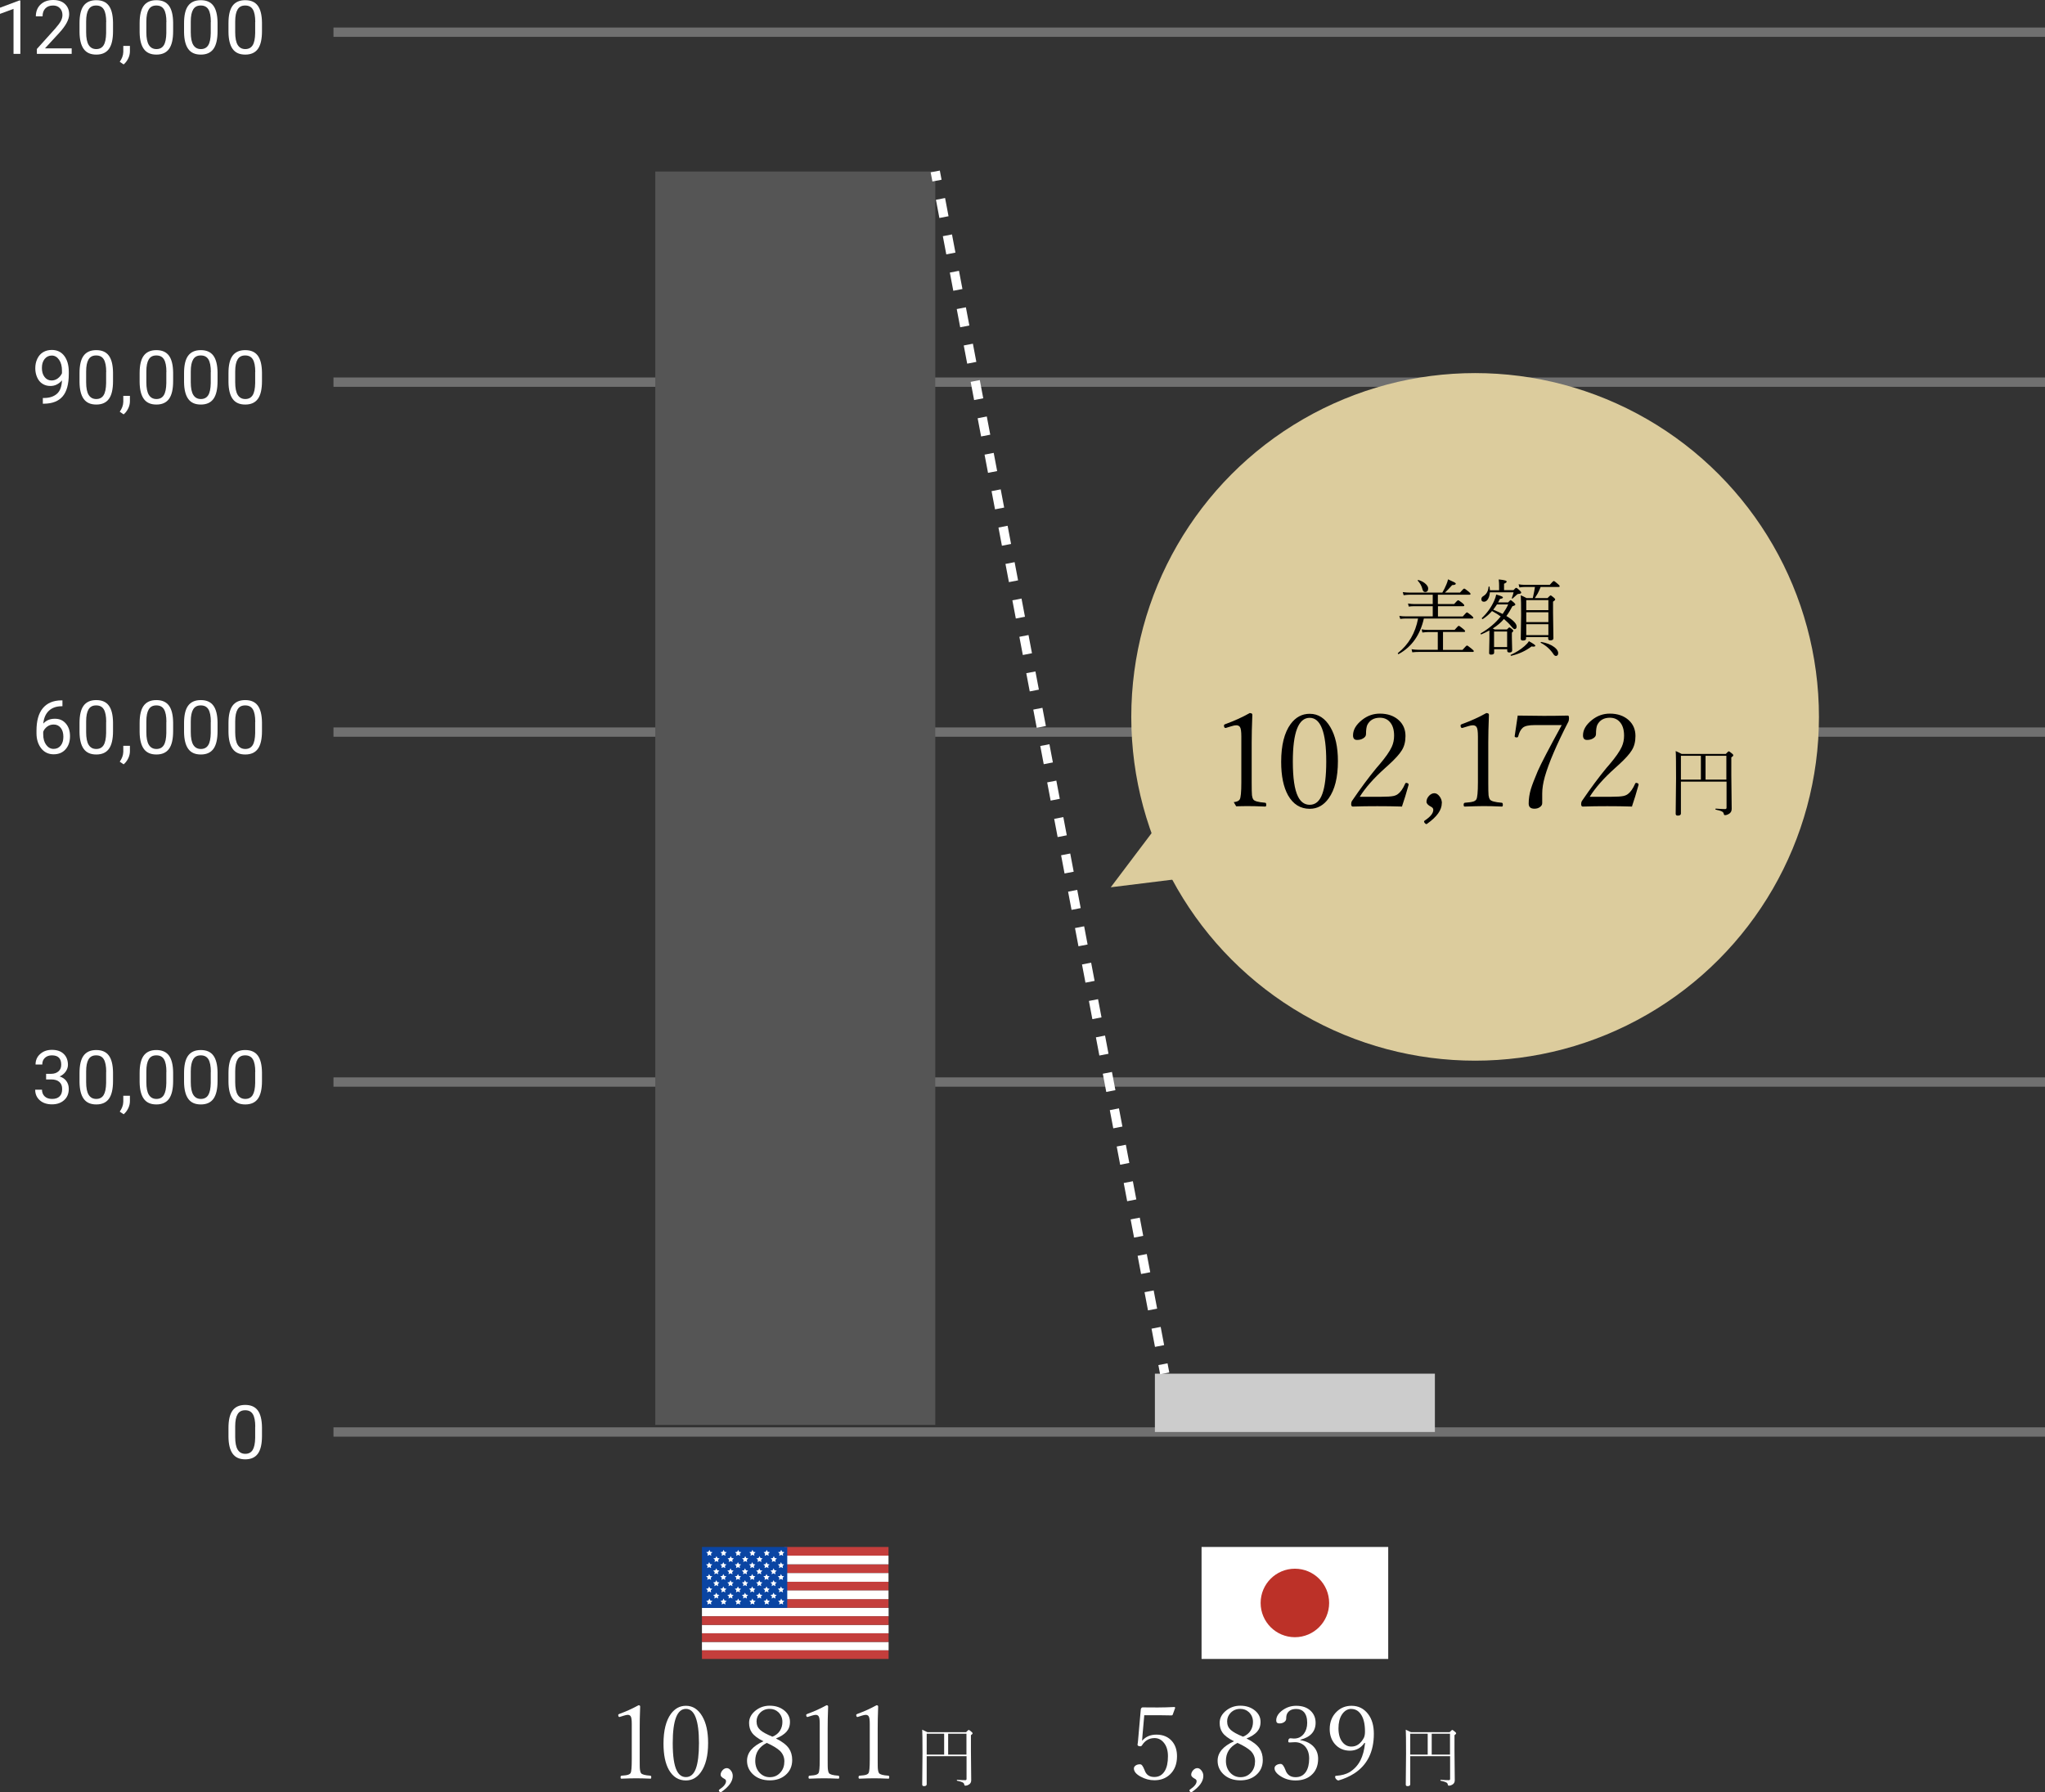 <?xml version="1.0" encoding="UTF-8"?>
<svg id="_レイヤー_2" data-name="レイヤー 2" xmlns="http://www.w3.org/2000/svg" viewBox="0 0 219.11 192.07">
  <rect x="0" y="0" width="219.11" height="192.07" fill="#333333" stroke="none"/>
  <g id="_レイヤー_1-2" data-name="レイヤー 1">
    <rect x="35.73" y="2.95" width="183.38" height="1" fill="#fff" opacity=".3"/>
    <rect x="35.73" y="40.45" width="183.38" height="1" fill="#fff" opacity=".3"/>
    <rect x="35.73" y="77.95" width="183.38" height="1" fill="#fff" opacity=".3"/>
    <rect x="35.73" y="115.45" width="183.38" height="1" fill="#fff" opacity=".3"/>
    <rect x="35.73" y="152.95" width="183.38" height="1" fill="#fff" opacity=".3"/>
    <rect x="70.21" y="18.38" width="30" height="134.31" fill="#555"/>
    <rect x="123.74" y="147.2" width="30" height="6.25" fill="#ccc"/>
    <g id="USA">
      <rect x="84.05" y="165.77" width="11.15" height=".93" fill="#c43e3c"/>
      <rect x="84.05" y="167.64" width="11.15" height=".93" fill="#c43e3c"/>
      <rect x="84.05" y="169.5" width="11.15" height=".93" fill="#c43e3c"/>
      <rect x="84.05" y="171.36" width="11.15" height=".93" fill="#c43e3c"/>
      <rect x="84.05" y="166.7" width="11.15" height=".93" fill="#fff"/>
      <rect x="84.05" y="168.57" width="11.15" height=".93" fill="#fff"/>
      <rect x="84.05" y="170.43" width="11.15" height=".93" fill="#fff"/>
      <rect x="75.21" y="172.3" width="20" height=".9" fill="#fff"/>
      <rect x="75.21" y="174.12" width="20" height=".9" fill="#fff"/>
      <rect x="75.21" y="175.95" width="20" height=".9" fill="#fff"/>
      <rect x="75.21" y="173.2" width="20" height=".92" fill="#c43e3c"/>
      <rect x="75.21" y="175.02" width="20" height=".92" fill="#c43e3c"/>
      <rect x="75.21" y="176.85" width="20" height=".92" fill="#c43e3c"/>
      <rect x="75.21" y="165.77" width="9.14" height="6.53" fill="#0a45a3"/>
      <polygon points="76.01 166.08 76.11 166.29 76.34 166.33 76.17 166.49 76.21 166.72 76.01 166.61 75.8 166.72 75.84 166.49 75.67 166.33 75.9 166.29 76.01 166.08" fill="#fff"/>
      <polygon points="76.77 166.75 76.87 166.96 77.1 166.99 76.94 167.15 76.97 167.38 76.77 167.28 76.56 167.38 76.6 167.15 76.43 166.99 76.66 166.96 76.77 166.75" fill="#fff"/>
      <polygon points="78.29 166.75 78.4 166.96 78.63 166.99 78.46 167.15 78.5 167.38 78.29 167.28 78.08 167.38 78.12 167.15 77.96 166.99 78.19 166.96 78.29 166.75" fill="#fff"/>
      <polygon points="79.85 166.75 79.95 166.96 80.18 166.99 80.01 167.15 80.05 167.38 79.85 167.28 79.64 167.38 79.68 167.15 79.51 166.99 79.74 166.96 79.85 166.75" fill="#fff"/>
      <polygon points="81.38 166.75 81.48 166.96 81.71 166.99 81.54 167.15 81.58 167.38 81.38 167.28 81.17 167.38 81.21 167.15 81.04 166.99 81.27 166.96 81.38 166.75" fill="#fff"/>
      <polygon points="82.91 166.75 83.01 166.96 83.24 166.99 83.07 167.15 83.11 167.38 82.91 167.28 82.7 167.38 82.74 167.15 82.57 166.99 82.8 166.96 82.91 166.75" fill="#fff"/>
      <polygon points="77.53 166.08 77.63 166.29 77.86 166.33 77.69 166.49 77.73 166.72 77.53 166.61 77.32 166.72 77.36 166.49 77.19 166.33 77.42 166.29 77.53 166.08" fill="#fff"/>
      <polygon points="79.09 166.08 79.19 166.29 79.43 166.33 79.26 166.49 79.3 166.72 79.09 166.61 78.88 166.72 78.92 166.49 78.76 166.33 78.99 166.29 79.09 166.08" fill="#fff"/>
      <polygon points="80.62 166.08 80.72 166.29 80.96 166.33 80.79 166.49 80.83 166.72 80.62 166.61 80.41 166.72 80.45 166.49 80.29 166.33 80.52 166.29 80.62 166.08" fill="#fff"/>
      <polygon points="82.15 166.08 82.25 166.29 82.49 166.33 82.32 166.49 82.36 166.72 82.15 166.61 81.94 166.72 81.98 166.49 81.82 166.33 82.05 166.29 82.15 166.08" fill="#fff"/>
      <polygon points="83.7 166.08 83.81 166.29 84.04 166.33 83.87 166.49 83.91 166.72 83.7 166.61 83.49 166.72 83.53 166.49 83.37 166.33 83.6 166.29 83.7 166.08" fill="#fff"/>
      <polygon points="75.98 167.4 76.09 167.61 76.32 167.64 76.15 167.8 76.19 168.03 75.98 167.93 75.78 168.03 75.82 167.8 75.65 167.64 75.88 167.61 75.98 167.4" fill="#fff"/>
      <polygon points="76.75 168.06 76.85 168.27 77.08 168.3 76.91 168.47 76.95 168.7 76.75 168.59 76.54 168.7 76.58 168.47 76.41 168.3 76.64 168.27 76.75 168.06" fill="#fff"/>
      <polygon points="78.27 168.06 78.37 168.27 78.6 168.3 78.44 168.47 78.48 168.7 78.27 168.59 78.06 168.7 78.1 168.47 77.93 168.3 78.17 168.27 78.27 168.06" fill="#fff"/>
      <polygon points="79.82 168.06 79.93 168.27 80.16 168.3 79.99 168.47 80.03 168.7 79.82 168.59 79.62 168.7 79.66 168.47 79.49 168.3 79.72 168.27 79.82 168.06" fill="#fff"/>
      <polygon points="81.35 168.06 81.46 168.27 81.69 168.3 81.52 168.47 81.56 168.7 81.35 168.59 81.15 168.7 81.19 168.47 81.02 168.3 81.25 168.27 81.35 168.06" fill="#fff"/>
      <polygon points="82.88 168.06 82.99 168.27 83.22 168.3 83.05 168.47 83.09 168.7 82.88 168.59 82.68 168.7 82.72 168.47 82.55 168.3 82.78 168.27 82.88 168.06" fill="#fff"/>
      <polygon points="77.5 167.4 77.61 167.61 77.84 167.64 77.67 167.8 77.71 168.03 77.5 167.93 77.3 168.03 77.34 167.8 77.17 167.64 77.4 167.61 77.5 167.4" fill="#fff"/>
      <polygon points="79.07 167.4 79.17 167.61 79.4 167.64 79.24 167.8 79.28 168.03 79.07 167.93 78.86 168.03 78.9 167.8 78.73 167.64 78.96 167.61 79.07 167.4" fill="#fff"/>
      <polygon points="80.6 167.4 80.7 167.61 80.93 167.64 80.77 167.8 80.81 168.03 80.6 167.93 80.39 168.03 80.43 167.8 80.26 167.64 80.49 167.61 80.6 167.4" fill="#fff"/>
      <polygon points="82.13 167.4 82.23 167.61 82.46 167.64 82.3 167.8 82.34 168.03 82.13 167.93 81.92 168.03 81.96 167.8 81.79 167.64 82.02 167.61 82.13 167.4" fill="#fff"/>
      <polygon points="83.68 167.4 83.78 167.61 84.01 167.64 83.85 167.8 83.89 168.03 83.68 167.93 83.47 168.03 83.51 167.8 83.34 167.64 83.58 167.61 83.68 167.4" fill="#fff"/>
      <polygon points="75.98 168.67 76.09 168.88 76.32 168.91 76.15 169.07 76.19 169.3 75.98 169.19 75.78 169.3 75.82 169.07 75.65 168.91 75.88 168.88 75.98 168.67" fill="#fff"/>
      <polygon points="76.75 169.33 76.85 169.54 77.08 169.57 76.91 169.74 76.95 169.97 76.75 169.86 76.54 169.97 76.58 169.74 76.41 169.57 76.64 169.54 76.75 169.33" fill="#fff"/>
      <polygon points="78.27 169.33 78.37 169.54 78.6 169.57 78.44 169.74 78.48 169.97 78.27 169.86 78.06 169.97 78.1 169.74 77.93 169.57 78.17 169.54 78.27 169.33" fill="#fff"/>
      <polygon points="79.82 169.33 79.93 169.54 80.16 169.57 79.99 169.74 80.03 169.97 79.82 169.86 79.62 169.97 79.66 169.74 79.49 169.57 79.72 169.54 79.82 169.33" fill="#fff"/>
      <polygon points="81.35 169.33 81.46 169.54 81.69 169.57 81.52 169.74 81.56 169.97 81.35 169.86 81.15 169.97 81.19 169.74 81.02 169.57 81.25 169.54 81.35 169.33" fill="#fff"/>
      <polygon points="82.88 169.33 82.99 169.54 83.22 169.57 83.05 169.74 83.09 169.97 82.88 169.86 82.68 169.97 82.72 169.74 82.55 169.57 82.78 169.54 82.88 169.33" fill="#fff"/>
      <polygon points="77.5 168.67 77.61 168.88 77.84 168.91 77.67 169.07 77.71 169.3 77.5 169.19 77.3 169.3 77.34 169.07 77.17 168.91 77.4 168.88 77.5 168.67" fill="#fff"/>
      <polygon points="79.07 168.67 79.17 168.88 79.4 168.91 79.24 169.07 79.28 169.3 79.07 169.19 78.86 169.3 78.9 169.07 78.73 168.91 78.96 168.88 79.07 168.67" fill="#fff"/>
      <polygon points="80.6 168.67 80.7 168.88 80.93 168.91 80.77 169.07 80.81 169.3 80.6 169.19 80.39 169.3 80.43 169.07 80.26 168.91 80.49 168.88 80.6 168.67" fill="#fff"/>
      <polygon points="82.13 168.67 82.23 168.88 82.46 168.91 82.3 169.07 82.34 169.3 82.13 169.19 81.92 169.3 81.96 169.07 81.79 168.91 82.02 168.88 82.13 168.67" fill="#fff"/>
      <polygon points="83.68 168.67 83.78 168.88 84.01 168.91 83.85 169.07 83.89 169.3 83.68 169.19 83.47 169.3 83.51 169.07 83.34 168.91 83.58 168.88 83.68 168.67" fill="#fff"/>
      <polygon points="75.98 170 76.09 170.21 76.32 170.25 76.15 170.41 76.19 170.64 75.98 170.53 75.78 170.64 75.82 170.41 75.65 170.25 75.88 170.21 75.98 170" fill="#fff"/>
      <polygon points="76.75 170.67 76.85 170.88 77.08 170.91 76.91 171.07 76.95 171.3 76.75 171.19 76.54 171.3 76.58 171.07 76.41 170.91 76.64 170.88 76.75 170.67" fill="#fff"/>
      <polygon points="78.27 170.67 78.37 170.88 78.6 170.91 78.44 171.07 78.48 171.3 78.27 171.19 78.06 171.3 78.1 171.07 77.93 170.91 78.17 170.88 78.27 170.67" fill="#fff"/>
      <polygon points="79.82 170.67 79.93 170.88 80.16 170.91 79.99 171.07 80.03 171.3 79.82 171.19 79.62 171.3 79.66 171.07 79.49 170.91 79.72 170.88 79.82 170.67" fill="#fff"/>
      <polygon points="81.35 170.67 81.46 170.88 81.69 170.91 81.52 171.07 81.56 171.3 81.35 171.19 81.15 171.3 81.19 171.07 81.02 170.91 81.25 170.88 81.35 170.67" fill="#fff"/>
      <polygon points="82.88 170.67 82.99 170.88 83.22 170.91 83.05 171.07 83.09 171.3 82.88 171.19 82.68 171.3 82.72 171.07 82.55 170.91 82.78 170.88 82.88 170.67" fill="#fff"/>
      <polygon points="77.5 170 77.61 170.21 77.84 170.25 77.67 170.41 77.71 170.64 77.5 170.53 77.3 170.64 77.34 170.41 77.17 170.25 77.4 170.21 77.5 170" fill="#fff"/>
      <polygon points="79.07 170 79.17 170.21 79.4 170.25 79.24 170.41 79.28 170.64 79.07 170.53 78.86 170.64 78.9 170.41 78.73 170.25 78.96 170.21 79.07 170" fill="#fff"/>
      <polygon points="80.6 170 80.7 170.21 80.93 170.25 80.77 170.41 80.81 170.64 80.6 170.53 80.39 170.64 80.43 170.41 80.26 170.25 80.49 170.21 80.6 170" fill="#fff"/>
      <polygon points="82.13 170 82.23 170.21 82.46 170.25 82.3 170.41 82.34 170.64 82.13 170.53 81.92 170.64 81.96 170.41 81.79 170.25 82.02 170.21 82.13 170" fill="#fff"/>
      <polygon points="83.68 170 83.78 170.21 84.01 170.25 83.85 170.41 83.89 170.64 83.68 170.53 83.47 170.64 83.51 170.41 83.34 170.25 83.58 170.21 83.68 170" fill="#fff"/>
      <polygon points="76.01 171.3 76.11 171.51 76.34 171.55 76.17 171.71 76.21 171.94 76.01 171.83 75.8 171.94 75.84 171.71 75.67 171.55 75.9 171.51 76.01 171.3" fill="#fff"/>
      <polygon points="77.53 171.3 77.63 171.51 77.86 171.55 77.69 171.71 77.73 171.94 77.53 171.83 77.32 171.94 77.36 171.71 77.19 171.55 77.42 171.51 77.53 171.3" fill="#fff"/>
      <polygon points="79.09 171.3 79.19 171.51 79.43 171.55 79.26 171.71 79.3 171.94 79.09 171.83 78.88 171.94 78.92 171.71 78.76 171.55 78.99 171.51 79.09 171.3" fill="#fff"/>
      <polygon points="80.62 171.3 80.72 171.51 80.96 171.55 80.79 171.71 80.83 171.94 80.62 171.83 80.41 171.94 80.45 171.71 80.29 171.55 80.52 171.51 80.62 171.3" fill="#fff"/>
      <polygon points="82.15 171.3 82.25 171.51 82.49 171.55 82.32 171.71 82.36 171.94 82.15 171.83 81.94 171.94 81.98 171.71 81.82 171.55 82.05 171.51 82.15 171.3" fill="#fff"/>
      <polygon points="83.7 171.3 83.81 171.51 84.04 171.55 83.87 171.71 83.91 171.94 83.7 171.83 83.49 171.94 83.53 171.71 83.37 171.55 83.6 171.51 83.7 171.3" fill="#fff"/>
    </g>
    <g id="Japan">
      <rect x="128.74" y="165.77" width="20" height="12" fill="#fff"/>
      <circle cx="138.74" cy="171.77" r="3.67" fill="#bc3128"/>
    </g>
    <g>
      <circle cx="158.05" cy="76.82" r="36.84" fill="#dccc9d"/>
      <g>
        <g>
          <path d="M133.95,76.42c.15,0,.23.06.23.18-.05,1.23-.07,2.23-.07,3v4.25c0,.7.01,1.16.03,1.37.02.18.07.33.14.44.1.18.52.3,1.27.36.08,0,.12.08.12.21s-.03.2-.1.2c-.83-.04-1.49-.05-1.98-.05-.42,0-1.1.02-2.02.05-.06,0-.1-.07-.1-.2s.05-.2.14-.21c.45-.03.76-.08.93-.14.13-.05.23-.12.29-.22.11-.18.17-.78.17-1.82v-4.92c0-.54-.05-.88-.15-1.02-.09-.12-.22-.18-.4-.18-.12,0-.29.03-.51.1l-.62.19c-.12,0-.18-.09-.18-.28,0-.05.05-.1.16-.14.91-.33,1.79-.72,2.62-1.19Z"/>
          <path d="M140.33,76.49c.92,0,1.65.48,2.21,1.43.54.91.81,2.12.81,3.64,0,1.74-.33,3.07-.99,3.99-.54.75-1.21,1.12-2.03,1.12-1,0-1.77-.48-2.32-1.44-.49-.88-.74-2.07-.74-3.59,0-1.78.34-3.13,1.01-4.05.54-.73,1.22-1.1,2.04-1.1ZM140.33,76.92c-1.21,0-1.81,1.56-1.81,4.68,0,1.76.18,3.01.55,3.75.29.59.71.89,1.26.89.62,0,1.07-.39,1.35-1.17.28-.76.42-1.92.42-3.47,0-3.12-.59-4.68-1.78-4.68Z"/>
          <path d="M150.24,86.43c-.89-.03-1.78-.04-2.67-.04s-1.76.01-2.63.04c-.11,0-.17-.09-.17-.27,0-.13.03-.25.1-.35.94-1.38,1.82-2.56,2.63-3.54l.27-.31c.68-.8,1.13-1.44,1.35-1.93.17-.37.25-.77.25-1.2,0-.66-.16-1.16-.49-1.5-.26-.28-.61-.42-1.03-.42-.64,0-1.09.26-1.35.77-.09.2-.14.53-.14.99,0,.19-.11.34-.32.46-.18.11-.39.16-.64.16-.29,0-.43-.16-.43-.49,0-.59.32-1.14.96-1.65.58-.46,1.21-.68,1.91-.68.85,0,1.53.24,2.05.72.47.44.7,1,.7,1.68,0,.6-.13,1.12-.4,1.54-.25.41-.7.9-1.35,1.5l-.43.39c-1.23,1.1-2.13,2.13-2.72,3.08h2.32c.62,0,1.04-.03,1.28-.08.19-.04.36-.11.5-.22.28-.21.53-.57.76-1.09.03-.06.06-.1.11-.1.06,0,.13.02.18.05.05.03.08.06.08.09v.08c-.24.87-.47,1.63-.7,2.29Z"/>
          <path d="M154.48,86.06c0,.74-.52,1.47-1.57,2.21-.03.03-.05.04-.08.04-.05,0-.11-.04-.17-.11-.05-.06-.08-.11-.08-.16,0-.04.02-.08.07-.11.61-.4.92-.78.92-1.15,0-.14-.08-.25-.24-.33-.33-.17-.49-.35-.49-.53,0-.24.1-.46.29-.66.17-.17.36-.26.56-.26s.39.12.56.35c.16.21.24.45.24.72Z"/>
          <path d="M159.3,76.42c.15,0,.23.06.23.18-.05,1.23-.07,2.23-.07,3v4.25c0,.7.01,1.16.03,1.37.02.18.07.33.14.44.1.18.52.3,1.27.36.08,0,.12.08.12.21s-.03.2-.1.2c-.83-.04-1.49-.05-1.98-.05-.42,0-1.1.02-2.02.05-.06,0-.1-.07-.1-.2s.05-.2.14-.21c.45-.03.76-.08.93-.14.13-.05.23-.12.29-.22.11-.18.17-.78.17-1.82v-4.92c0-.54-.05-.88-.15-1.02-.09-.12-.22-.18-.4-.18-.12,0-.29.03-.51.1l-.62.19c-.12,0-.18-.09-.18-.28,0-.05.05-.1.16-.14.91-.33,1.79-.72,2.62-1.19Z"/>
          <path d="M162.64,76.68c1.14.02,2.04.03,2.71.03.63,0,1.51,0,2.65-.03.07,0,.11.09.11.28,0,.14-.02.25-.05.34-1.28,2.49-2.12,4.46-2.54,5.93-.19.68-.28,1.28-.28,1.8v1.01c.01.18-.08.34-.27.46-.16.11-.35.16-.56.16-.41,0-.62-.18-.62-.55,0-.51.08-1.03.23-1.54.14-.46.39-1.11.75-1.96.33-.75,1.18-2.39,2.56-4.91h-2.91c-.62,0-1.04.09-1.26.28s-.38.49-.49.92c-.02.08-.07.12-.15.12-.15,0-.23-.04-.23-.11v-.03c.14-.89.25-1.64.33-2.23Z"/>
          <path d="M174.88,86.43c-.89-.03-1.78-.04-2.67-.04s-1.76.01-2.63.04c-.11,0-.17-.09-.17-.27,0-.13.03-.25.1-.35.94-1.38,1.82-2.56,2.63-3.54l.27-.31c.68-.8,1.13-1.44,1.35-1.93.17-.37.25-.77.25-1.2,0-.66-.16-1.16-.49-1.5-.26-.28-.61-.42-1.03-.42-.64,0-1.09.26-1.35.77-.09.2-.14.53-.14.99,0,.19-.11.34-.32.46-.18.11-.39.16-.64.16-.29,0-.43-.16-.43-.49,0-.59.32-1.14.96-1.65.58-.46,1.21-.68,1.91-.68.85,0,1.53.24,2.05.72.47.44.7,1,.7,1.68,0,.6-.13,1.12-.4,1.54-.25.41-.7.9-1.35,1.5l-.43.39c-1.23,1.1-2.13,2.13-2.72,3.08h2.32c.62,0,1.04-.03,1.28-.08.19-.04.36-.11.5-.22.28-.21.53-.57.76-1.09.03-.06.06-.1.11-.1.06,0,.13.02.18.05.05.03.08.06.08.09v.08c-.24.87-.47,1.63-.7,2.29Z"/>
          <path d="M180.1,83.74v3.43c0,.15-.11.23-.34.23-.15,0-.22-.07-.22-.2l.04-3.79c0-1.65-.01-2.63-.04-2.93.25.11.46.21.64.31h4.73c.17-.19.28-.28.32-.28s.16.08.36.25c.08.06.12.12.12.18,0,.06-.07.13-.21.22v1.92l.04,3.6c0,.26-.11.44-.34.56-.12.07-.25.11-.39.11-.06,0-.1-.05-.12-.14-.01-.11-.08-.19-.19-.25-.12-.07-.35-.13-.67-.2-.02,0-.03-.02-.03-.05,0-.04.01-.06.04-.06.43.03.76.05.99.05.11,0,.16-.05.16-.15v-2.79h-4.88ZM180.1,83.54h2.14v-2.55h-2.14v2.55ZM184.97,83.54v-2.55h-2.23v2.55h2.23Z"/>
        </g>
        <g>
          <path d="M153.51,66.06v-1.1h-1.96c-.19,0-.4.01-.61.04l-.08-.33c.25.04.48.06.68.06h1.97v-1h-2.5c-.16,0-.36.02-.62.05l-.09-.33c.28.04.51.05.69.05h3.55c.17-.29.32-.59.44-.89.07-.16.13-.34.17-.53.36.16.58.27.68.32.1.06.15.1.15.15,0,.09-.13.14-.39.15-.3.34-.56.61-.77.8h1.61c.25-.29.4-.43.45-.43.05,0,.21.11.49.34.13.1.19.18.19.24,0,.05-.04.08-.12.08h-3.38v1h1.74c.24-.28.38-.41.44-.41.04,0,.2.11.47.32.12.11.18.18.18.23,0,.06-.04.09-.12.09h-2.7v1.1h2.66c.25-.29.4-.44.44-.44.05,0,.22.12.49.34.13.11.2.19.2.24s-.04.08-.11.08h-5.19c-.39,1.75-1.29,3.03-2.7,3.81,0,0,0,0-.02,0-.05,0-.07-.03-.07-.08,0-.01,0-.02.01-.03,1.15-.92,1.87-2.15,2.16-3.7h-1.27c-.21,0-.42.01-.64.04l-.1-.32c.24.04.48.05.73.05h2.87ZM154.05,69.65v-1.92h-1.01c-.17,0-.38.02-.64.05l-.08-.34c.22.04.46.06.72.06h2.81c.25-.29.4-.44.45-.44.04,0,.2.11.47.33.14.11.21.19.21.25,0,.05-.04.08-.13.08h-2.24v1.92h2.09c.27-.31.43-.47.48-.47.04,0,.22.12.51.36.15.12.22.2.22.24,0,.06-.04.09-.12.09h-5.78c-.23,0-.46.01-.69.04l-.08-.33c.28.04.53.06.76.06h2.04ZM151.91,62.24s-.01-.02-.01-.04c0-.03.02-.05.05-.05,0,0,.02,0,.02,0,.34.1.61.25.81.45.16.16.24.31.24.46,0,.25-.11.38-.33.38-.14,0-.23-.1-.28-.29-.08-.34-.24-.64-.5-.92Z"/>
          <path d="M160.53,64.55h1.06c.14-.16.23-.24.27-.24.04,0,.16.09.35.26.1.09.15.16.15.21,0,.07-.1.13-.31.18-.21.4-.42.75-.65,1.05.74.44,1.1.82,1.1,1.14,0,.08-.02.15-.07.2-.04.04-.09.07-.15.07-.08,0-.2-.11-.38-.33-.19-.24-.45-.49-.76-.76-.31.37-.71.71-1.2,1.02.05.02.12.05.2.1h1.32c.14-.14.22-.22.26-.22.04,0,.13.06.27.17.1.09.15.15.15.19,0,.06-.05.12-.15.21v.54l.03,1.36c0,.15-.1.22-.31.22-.14,0-.22-.06-.22-.18v-.17h-1.4v.37c0,.14-.11.21-.33.21-.14,0-.21-.05-.21-.16l.03-1.52v-.91c-.34.18-.63.32-.87.42,0,0,0,0-.01,0-.04,0-.07-.03-.07-.08,0-.01,0-.02.02-.03.88-.51,1.59-1.11,2.14-1.81-.24-.18-.55-.38-.93-.58-.28.32-.61.61-.99.86,0,0-.01,0-.02,0-.05,0-.08-.03-.08-.08,0-.01,0-.02,0-.03.58-.55,1.02-1.17,1.32-1.85.11-.24.18-.46.22-.67.34.1.54.17.62.21.06.03.1.07.1.11,0,.07-.11.12-.32.15-.07.15-.14.28-.2.38ZM159.63,63.25h.99v-.52c0-.16-.01-.37-.04-.64.37.04.62.08.73.12.08.03.12.07.12.12,0,.07-.09.14-.28.22v.69h1.01c.15-.17.24-.25.29-.25.06,0,.19.1.39.29.1.09.15.17.15.22,0,.08-.09.13-.27.14-.09,0-.18.05-.25.13-.12.12-.26.24-.41.37,0,0-.02,0-.03,0-.04,0-.05-.01-.05-.04,0,0,0,0,0-.01.09-.25.16-.45.19-.62h-2.54c-.02.33-.1.58-.23.77-.11.16-.25.24-.4.24-.19,0-.28-.09-.28-.28,0-.13.07-.25.22-.33.32-.19.51-.51.55-.98,0-.02.02-.04.05-.04.04,0,.06.01.06.04.01.07.02.18.04.34ZM160.39,64.77c-.13.21-.27.39-.4.56.48.21.82.36,1.01.46.26-.38.46-.71.59-1.02h-1.2ZM161.48,69.34v-1.67h-1.4v1.67h1.4ZM161.92,70.28s-.07-.02-.07-.08c0-.02,0-.03.03-.04.53-.23,1.02-.54,1.46-.92.22-.19.38-.37.47-.53.46.25.69.41.69.48,0,.07-.07.1-.21.1-.06,0-.12,0-.19-.02-.63.48-1.36.81-2.17,1ZM164.23,64.09c.13-.59.21-.99.23-1.19h-1.09c-.19,0-.38.02-.57.05l-.09-.34c.2.04.42.06.65.06h2.69c.24-.28.38-.41.43-.41.05,0,.2.11.45.33.12.1.18.17.18.23,0,.05-.04.08-.12.08h-1.92c-.09.24-.2.47-.31.69l-.31.5h1.36c.18-.19.29-.29.32-.29.05,0,.16.08.34.23.11.09.16.16.16.21,0,.06-.08.14-.23.23v1.21l.04,2.71c0,.16-.11.23-.34.23-.15,0-.22-.06-.22-.19v-.16h-2.37v.15c0,.15-.11.22-.33.22-.16,0-.24-.06-.24-.18l.04-2.54c0-1.09-.01-1.8-.04-2.13.18.07.38.17.62.3h.64ZM165.9,65.38v-1.07h-2.37v1.07h2.37ZM163.53,65.61v1.05h2.37v-1.05h-2.37ZM163.53,66.89v1.17h2.37v-1.17h-2.37ZM165.1,68.89s-.03-.02-.03-.04c0-.04.02-.06.06-.06.58.1,1.05.29,1.4.55.28.21.42.43.42.65,0,.09-.02.17-.07.22-.04.05-.1.08-.16.08-.11,0-.21-.07-.29-.21-.33-.5-.78-.9-1.33-1.19Z"/>
        </g>
      </g>
    </g>
    <g>
      <path d="M68.41,182.73c.12,0,.18.05.18.14-.04.96-.05,1.75-.05,2.36v3.34c0,.55,0,.91.03,1.08.02.14.05.26.11.35.08.14.41.24,1,.28.06,0,.1.06.1.16s-.02.16-.08.16c-.65-.03-1.17-.04-1.55-.04-.33,0-.86.01-1.58.04-.05,0-.08-.05-.08-.16s.04-.15.11-.16c.35-.02.59-.06.73-.11.1-.04.18-.09.23-.17.09-.14.13-.62.13-1.43v-3.86c0-.43-.04-.69-.12-.8-.07-.1-.18-.15-.31-.15-.1,0-.23.03-.4.08l-.48.15c-.09,0-.14-.07-.14-.22,0-.04.04-.08.12-.11.72-.26,1.4-.57,2.06-.93Z" fill="#fff"/>
      <path d="M73.5,182.79c.72,0,1.3.37,1.74,1.12.42.71.63,1.66.63,2.86,0,1.37-.26,2.41-.78,3.14-.42.59-.95.88-1.6.88-.79,0-1.39-.38-1.82-1.13-.39-.69-.58-1.63-.58-2.82,0-1.4.27-2.46.79-3.18.43-.58.96-.87,1.61-.87ZM73.5,183.12c-.95,0-1.42,1.22-1.42,3.67,0,1.38.14,2.36.43,2.94.23.47.56.7.99.7.48,0,.84-.31,1.06-.92.22-.6.33-1.51.33-2.72,0-2.45-.47-3.67-1.4-3.67Z" fill="#fff"/>
      <path d="M78.51,190.31c0,.58-.41,1.16-1.24,1.73-.02.02-.04.03-.06.03-.04,0-.09-.03-.13-.09-.04-.05-.06-.09-.06-.12,0-.03.02-.06.05-.09.48-.32.72-.62.72-.9,0-.11-.06-.2-.19-.26-.26-.14-.39-.28-.39-.42,0-.19.08-.36.23-.52.14-.14.28-.2.44-.2s.3.09.44.27c.13.17.19.36.19.56Z" fill="#fff"/>
      <path d="M83.15,186.3c.65.32,1.11.67,1.38,1.06.23.34.35.75.35,1.24,0,.68-.25,1.23-.75,1.64-.44.36-.99.54-1.64.54-.76,0-1.37-.22-1.84-.67-.4-.39-.61-.87-.61-1.43,0-.87.59-1.56,1.76-2.09-.6-.29-1.01-.6-1.24-.93-.2-.28-.3-.63-.3-1.04,0-.52.24-.96.72-1.34.43-.33.92-.5,1.49-.5.66,0,1.19.19,1.62.56.37.33.55.71.55,1.17s-.13.79-.39,1.08c-.24.26-.6.5-1.11.7ZM82.15,186.77c-.82.42-1.23,1.06-1.23,1.92,0,.54.17.99.52,1.33.29.28.64.42,1.04.42.48,0,.86-.18,1.16-.53.27-.31.4-.7.4-1.17,0-.44-.16-.81-.47-1.12-.29-.27-.76-.56-1.42-.86ZM82.76,186.1c.36-.14.64-.36.82-.66.17-.27.25-.58.25-.92,0-.43-.15-.77-.44-1.05-.25-.23-.56-.35-.92-.35-.43,0-.78.15-1.06.45-.23.25-.35.55-.35.89,0,.38.13.68.38.91.25.23.69.47,1.32.73Z" fill="#fff"/>
      <path d="M88.55,182.73c.12,0,.18.05.18.14-.04.96-.05,1.75-.05,2.36v3.34c0,.55,0,.91.03,1.08.02.14.05.26.11.35.08.14.41.24,1,.28.06,0,.1.06.1.16s-.02.16-.08.16c-.65-.03-1.17-.04-1.55-.04-.33,0-.86.01-1.58.04-.05,0-.08-.05-.08-.16s.04-.15.11-.16c.35-.02.59-.06.73-.11.1-.04.18-.09.23-.17.09-.14.13-.62.13-1.43v-3.86c0-.43-.04-.69-.12-.8-.07-.1-.18-.15-.31-.15-.1,0-.23.03-.4.08l-.48.15c-.09,0-.14-.07-.14-.22,0-.04.04-.08.12-.11.72-.26,1.4-.57,2.06-.93Z" fill="#fff"/>
      <path d="M93.91,182.73c.12,0,.18.05.18.14-.04.96-.05,1.75-.05,2.36v3.34c0,.55,0,.91.03,1.08.02.14.05.26.11.35.08.14.41.24,1,.28.06,0,.1.06.1.16s-.02.16-.08.16c-.65-.03-1.17-.04-1.55-.04-.33,0-.86.01-1.58.04-.05,0-.08-.05-.08-.16s.04-.15.11-.16c.35-.02.59-.06.73-.11.1-.04.18-.09.23-.17.09-.14.13-.62.13-1.43v-3.86c0-.43-.04-.69-.12-.8-.07-.1-.18-.15-.31-.15-.1,0-.23.03-.4.08l-.48.15c-.09,0-.14-.07-.14-.22,0-.04.04-.08.12-.11.72-.26,1.4-.57,2.06-.93Z" fill="#fff"/>
      <path d="M99.29,188.2v3c0,.13-.1.2-.29.2-.13,0-.19-.06-.19-.17l.03-3.32c0-1.45-.01-2.3-.03-2.56.22.1.41.19.56.27h4.14c.15-.16.25-.25.28-.25s.14.07.31.22c.07.05.11.11.11.15s-.06.12-.18.2v1.68l.03,3.15c0,.23-.1.39-.3.49-.1.06-.22.09-.34.09-.05,0-.09-.04-.11-.13-.01-.1-.07-.17-.17-.22-.11-.06-.3-.12-.59-.18-.02,0-.03-.02-.03-.05,0-.04.01-.05.03-.05.38.03.67.04.87.04.09,0,.14-.04.14-.13v-2.44h-4.27ZM99.29,188.02h1.87v-2.24h-1.87v2.24ZM103.55,188.02v-2.24h-1.96v2.24h1.96Z" fill="#fff"/>
    </g>
    <g>
      <path d="M122.6,183.82l-.19,2.15c-.01.15-.02.34-.04.57.38-.44.89-.66,1.53-.66.72,0,1.28.24,1.69.72.35.42.52.95.52,1.6,0,.83-.26,1.49-.77,1.96-.44.41-.99.61-1.65.61-.52,0-1-.13-1.46-.38-.49-.26-.74-.56-.74-.89,0-.12.07-.23.2-.32.12-.08.27-.12.44-.12.1,0,.19.04.25.13.07.08.15.24.25.48l.05.13c.18.42.51.62,1,.62s.85-.21,1.11-.63c.24-.39.35-.92.35-1.6,0-.63-.16-1.13-.48-1.49-.26-.3-.58-.45-.96-.45-.58,0-1.03.27-1.35.79-.04.06-.09.09-.16.09-.2,0-.31-.06-.31-.18,0-.01,0-.06.02-.12.01-.07.02-.15.03-.26l.3-3.4s.02-.1.07-.15c.04-.04.08-.06.12-.06.29,0,.84.01,1.63.01.58,0,1.17-.02,1.76-.05.06,0,.1.03.1.1l-.26.72c-.02.05-.06.08-.12.08-.61-.01-1.03-.02-1.26-.02h-1.68Z" fill="#fff"/>
      <path d="M128.93,190.31c0,.58-.41,1.16-1.24,1.73-.02.02-.04.03-.06.03-.04,0-.09-.03-.13-.09-.04-.05-.06-.09-.06-.12,0-.03.02-.06.05-.09.48-.32.72-.62.72-.9,0-.11-.06-.2-.19-.26-.26-.14-.39-.28-.39-.42,0-.19.08-.36.23-.52.14-.14.28-.2.44-.2s.3.09.44.27c.13.17.19.36.19.56Z" fill="#fff"/>
      <path d="M133.57,186.3c.65.32,1.11.67,1.38,1.06.23.34.35.75.35,1.24,0,.68-.25,1.23-.75,1.64-.44.36-.99.54-1.64.54-.76,0-1.37-.22-1.84-.67-.4-.39-.61-.87-.61-1.43,0-.87.59-1.56,1.76-2.09-.6-.29-1.01-.6-1.24-.93-.2-.28-.3-.63-.3-1.04,0-.52.24-.96.72-1.34.43-.33.92-.5,1.49-.5.66,0,1.19.19,1.62.56.37.33.55.71.55,1.17s-.13.79-.39,1.08c-.24.26-.6.5-1.11.7ZM132.58,186.77c-.82.42-1.23,1.06-1.23,1.92,0,.54.17.99.52,1.33.29.28.64.42,1.04.42.48,0,.86-.18,1.16-.53.27-.31.4-.7.4-1.17,0-.44-.16-.81-.47-1.12-.29-.27-.76-.56-1.42-.86ZM133.18,186.1c.36-.14.64-.36.82-.66.17-.27.25-.58.25-.92,0-.43-.15-.77-.44-1.05-.25-.23-.56-.35-.92-.35-.43,0-.78.15-1.06.45-.23.25-.35.55-.35.89,0,.38.13.68.38.91.25.23.69.47,1.32.73Z" fill="#fff"/>
      <path d="M139.33,186.47c.64.11,1.12.36,1.46.75.29.34.44.75.44,1.25,0,.75-.25,1.35-.75,1.77-.43.37-.99.55-1.67.55-.58,0-1.1-.14-1.56-.43-.46-.28-.69-.58-.69-.88,0-.14.07-.25.21-.34.13-.08.28-.12.45-.12s.34.21.5.63l.05.13c.19.44.54.66,1.04.66s.85-.19,1.11-.57c.23-.35.35-.82.35-1.43,0-.56-.16-1-.47-1.33-.28-.28-.63-.42-1.06-.42l-.58.03c-.09,0-.13-.04-.13-.12,0-.22.08-.33.23-.33l.38.03c.45,0,.8-.17,1.07-.52.23-.31.35-.7.35-1.17,0-.51-.12-.89-.35-1.15-.2-.22-.48-.33-.82-.33-.47,0-.79.16-.97.48-.08.15-.11.33-.11.55,0,.16-.08.29-.24.39-.14.09-.3.13-.49.13-.23,0-.34-.11-.34-.32,0-.41.24-.79.71-1.12.43-.3.9-.45,1.43-.45.66,0,1.18.18,1.56.55.34.33.52.75.52,1.27,0,.93-.55,1.54-1.64,1.82v.04Z" fill="#fff"/>
      <path d="M146.19,186.77c-.38.55-.9.83-1.56.83s-1.22-.25-1.63-.74c-.35-.42-.53-.95-.53-1.57,0-.78.26-1.41.77-1.89.43-.41.96-.61,1.57-.61.74,0,1.33.3,1.78.89.41.54.61,1.24.61,2.11,0,1.92-.7,3.34-2.1,4.25-.52.33-1.08.58-1.69.75-.1,0-.2-.07-.3-.2-.04-.06-.06-.13-.06-.19,0-.07.04-.11.13-.11.58-.04,1.05-.17,1.42-.39.5-.31.89-.73,1.16-1.26.25-.49.42-1.11.5-1.86l-.07-.02ZM144.8,183.12c-.42,0-.76.21-1.03.62-.24.38-.36.87-.36,1.47,0,.64.15,1.15.45,1.5.25.3.56.45.94.45.55,0,.99-.31,1.32-.92.09-.17.13-.4.13-.7,0-.84-.16-1.48-.49-1.91-.25-.33-.58-.5-.97-.5Z" fill="#fff"/>
      <path d="M151.1,188.2v3c0,.13-.1.2-.29.2-.13,0-.19-.06-.19-.17l.03-3.32c0-1.45-.01-2.3-.03-2.56.22.1.41.19.56.27h4.14c.15-.16.25-.25.28-.25s.14.07.31.22c.07.05.11.11.11.15s-.06.12-.18.2v1.68l.03,3.15c0,.23-.1.39-.3.49-.1.06-.22.09-.34.09-.05,0-.09-.04-.11-.13-.01-.1-.07-.17-.17-.22-.11-.06-.3-.12-.59-.18-.02,0-.03-.02-.03-.05,0-.04.01-.05.03-.05.38.03.67.04.87.04.09,0,.14-.04.14-.13v-2.44h-4.27ZM151.1,188.02h1.87v-2.24h-1.87v2.24ZM155.36,188.02v-2.24h-1.96v2.24h1.96Z" fill="#fff"/>
    </g>
    <g>
      <rect x="99.8" y="18.37" width="1" height="1" transform="translate(-1.76 19.14) rotate(-10.81)" fill="#fff"/>
      <path d="M123.75,144.33l-.37-1.95.98-.19.37,1.95-.98.19ZM123,140.42l-.37-1.95.98-.19.37,1.95-.98.19ZM122.26,136.52l-.37-1.95.98-.19.37,1.95-.98.19ZM121.51,132.62l-.37-1.95.98-.19.37,1.95-.98.19ZM120.77,128.72l-.37-1.95.98-.19.37,1.95-.98.19ZM120.02,124.81l-.37-1.95.98-.19.37,1.95-.98.19ZM119.28,120.91l-.37-1.95.98-.19.37,1.95-.98.19ZM118.53,117.01l-.37-1.95.98-.19.37,1.95-.98.19ZM117.79,113.11l-.37-1.95.98-.19.37,1.95-.98.19ZM117.04,109.21l-.37-1.95.98-.19.37,1.95-.98.19ZM116.3,105.3l-.37-1.95.98-.19.37,1.95-.98.19ZM115.55,101.4l-.37-1.95.98-.19.37,1.95-.98.19ZM114.81,97.5l-.37-1.95.98-.19.37,1.95-.98.19ZM114.06,93.6l-.37-1.95.98-.19.37,1.95-.98.19ZM113.32,89.7l-.37-1.95.98-.19.37,1.95-.98.19ZM112.57,85.79l-.37-1.95.98-.19.37,1.95-.98.19ZM111.83,81.89l-.37-1.95.98-.19.37,1.95-.98.19ZM111.08,77.99l-.37-1.95.98-.19.37,1.95-.98.19ZM110.33,74.09l-.37-1.95.98-.19.37,1.95-.98.19ZM109.59,70.19l-.37-1.95.98-.19.37,1.95-.98.19ZM108.84,66.28l-.37-1.95.98-.19.37,1.95-.98.19ZM108.1,62.38l-.37-1.95.98-.19.37,1.95-.98.19ZM107.35,58.48l-.37-1.95.98-.19.37,1.95-.98.19ZM106.61,54.58l-.37-1.95.98-.19.37,1.95-.98.19ZM105.86,50.67l-.37-1.95.98-.19.37,1.95-.98.19ZM105.12,46.77l-.37-1.95.98-.19.37,1.95-.98.19ZM104.37,42.87l-.37-1.95.98-.19.37,1.95-.98.19ZM103.63,38.97l-.37-1.95.98-.19.37,1.95-.98.19ZM102.88,35.07l-.37-1.95.98-.19.37,1.95-.98.19ZM102.14,31.16l-.37-1.95.98-.19.37,1.95-.98.19ZM101.39,27.26l-.37-1.95.98-.19.37,1.95-.98.19ZM100.65,23.36l-.37-1.95.98-.19.37,1.95-.98.19Z" fill="#fff"/>
      <rect x="124.2" y="146.17" width="1" height="1" transform="translate(-25.34 26.05) rotate(-10.83)" fill="#fff"/>
    </g>
    <polygon points="119.01 95.08 136.23 92.95 129.46 81.23 119.01 95.08" fill="#dccc9d" fill-rule="evenodd"/>
    <g>
      <path d="M2.18,5.77h-.73V.95l-1.46.54v-.66L2.07.05h.11v5.71Z" fill="#fff"/>
      <path d="M7.68,5.77h-3.73v-.52l1.97-2.19c.29-.33.49-.6.6-.81s.17-.42.17-.64c0-.3-.09-.54-.27-.73-.18-.19-.42-.29-.72-.29-.36,0-.64.1-.84.31s-.3.49-.3.85h-.72c0-.52.17-.95.51-1.27s.79-.48,1.35-.48c.53,0,.95.14,1.25.42s.46.65.46,1.11c0,.56-.36,1.23-1.07,2l-1.52,1.65h2.86v.59Z" fill="#fff"/>
      <path d="M12.11,3.34c0,.85-.14,1.48-.43,1.89s-.74.62-1.36.62-1.06-.2-1.35-.6-.44-1-.45-1.8v-.96c0-.84.14-1.46.43-1.86s.74-.61,1.36-.61,1.06.2,1.35.59.44,1,.45,1.81v.94ZM11.38,2.35c0-.61-.09-1.06-.26-1.34s-.44-.42-.82-.42-.64.14-.81.42-.26.71-.26,1.29v1.16c0,.61.09,1.07.27,1.36s.45.44.81.44.62-.14.79-.41.26-.71.27-1.3v-1.18Z" fill="#fff"/>
      <path d="M13.24,6.9l-.41-.28c.24-.34.37-.69.38-1.05v-.65h.71v.57c0,.26-.06.53-.19.79s-.29.47-.49.63Z" fill="#fff"/>
      <path d="M18.55,3.34c0,.85-.14,1.48-.43,1.89s-.74.62-1.36.62-1.06-.2-1.35-.6-.44-1-.45-1.8v-.96c0-.84.14-1.46.43-1.86s.74-.61,1.36-.61,1.06.2,1.35.59.44,1,.45,1.81v.94ZM17.83,2.35c0-.61-.09-1.06-.26-1.34s-.44-.42-.82-.42-.64.14-.81.42-.26.71-.26,1.29v1.16c0,.61.09,1.07.27,1.36s.45.44.81.44.62-.14.79-.41.26-.71.27-1.3v-1.18Z" fill="#fff"/>
      <path d="M23.31,3.34c0,.85-.14,1.48-.43,1.89s-.74.62-1.36.62-1.06-.2-1.35-.6-.44-1-.45-1.8v-.96c0-.84.14-1.46.43-1.86s.74-.61,1.36-.61,1.06.2,1.35.59.44,1,.45,1.81v.94ZM22.59,2.35c0-.61-.09-1.06-.26-1.34s-.44-.42-.82-.42-.64.14-.81.42-.26.71-.26,1.29v1.16c0,.61.09,1.07.27,1.36s.45.44.81.44.62-.14.79-.41.26-.71.27-1.3v-1.18Z" fill="#fff"/>
      <path d="M28.07,3.34c0,.85-.14,1.48-.43,1.89s-.74.62-1.36.62-1.06-.2-1.35-.6-.44-1-.45-1.8v-.96c0-.84.14-1.46.43-1.86s.74-.61,1.36-.61,1.06.2,1.35.59.44,1,.45,1.81v.94ZM27.35,2.35c0-.61-.09-1.06-.26-1.34s-.44-.42-.82-.42-.64.14-.81.42-.26.71-.26,1.29v1.16c0,.61.09,1.07.27,1.36s.45.44.81.44.62-.14.79-.41.26-.71.27-1.3v-1.18Z" fill="#fff"/>
    </g>
    <g>
      <path d="M6.63,40.77c-.15.18-.33.32-.54.43s-.44.16-.69.16c-.33,0-.61-.08-.86-.24s-.43-.39-.56-.68-.2-.62-.2-.97c0-.38.07-.72.22-1.03s.35-.54.62-.7.58-.24.93-.24c.56,0,1.01.21,1.33.63s.49.99.49,1.72v.21c0,1.11-.22,1.91-.66,2.42s-1.1.77-1.98.78h-.14v-.61h.15c.6-.01,1.05-.17,1.38-.47s.49-.77.52-1.42ZM5.52,40.77c.24,0,.47-.07.67-.22s.35-.33.45-.55v-.29c0-.47-.1-.86-.31-1.16s-.47-.45-.78-.45-.57.12-.77.37-.29.56-.29.96.09.71.28.96.44.38.75.38Z" fill="#fff"/>
      <path d="M12.11,40.84c0,.85-.14,1.48-.43,1.89s-.74.62-1.36.62-1.06-.2-1.35-.6-.44-1-.45-1.8v-.96c0-.84.14-1.46.43-1.86s.74-.61,1.36-.61,1.06.2,1.35.59.44,1,.45,1.81v.94ZM11.38,39.85c0-.61-.09-1.06-.26-1.34s-.44-.42-.82-.42-.64.14-.81.42-.26.71-.26,1.29v1.16c0,.61.09,1.07.27,1.36s.45.44.81.44.62-.14.79-.41.26-.71.27-1.3v-1.18Z" fill="#fff"/>
      <path d="M13.24,44.4l-.41-.28c.24-.34.37-.69.38-1.05v-.65h.71v.57c0,.26-.06.53-.19.79s-.29.47-.49.63Z" fill="#fff"/>
      <path d="M18.55,40.84c0,.85-.14,1.48-.43,1.89s-.74.62-1.36.62-1.06-.2-1.35-.6-.44-1-.45-1.8v-.96c0-.84.14-1.46.43-1.86s.74-.61,1.36-.61,1.06.2,1.35.59.44,1,.45,1.81v.94ZM17.83,39.85c0-.61-.09-1.06-.26-1.34s-.44-.42-.82-.42-.64.14-.81.42-.26.71-.26,1.29v1.16c0,.61.09,1.07.27,1.36s.45.44.81.44.62-.14.79-.41.26-.71.27-1.3v-1.18Z" fill="#fff"/>
      <path d="M23.31,40.84c0,.85-.14,1.48-.43,1.89s-.74.62-1.36.62-1.06-.2-1.35-.6-.44-1-.45-1.8v-.96c0-.84.14-1.46.43-1.86s.74-.61,1.36-.61,1.06.2,1.35.59.44,1,.45,1.81v.94ZM22.59,39.85c0-.61-.09-1.06-.26-1.34s-.44-.42-.82-.42-.64.14-.81.42-.26.71-.26,1.29v1.16c0,.61.09,1.07.27,1.36s.45.44.81.44.62-.14.79-.41.26-.71.27-1.3v-1.18Z" fill="#fff"/>
      <path d="M28.07,40.84c0,.85-.14,1.48-.43,1.89s-.74.62-1.36.62-1.06-.2-1.35-.6-.44-1-.45-1.8v-.96c0-.84.14-1.46.43-1.86s.74-.61,1.36-.61,1.06.2,1.35.59.44,1,.45,1.81v.94ZM27.35,39.85c0-.61-.09-1.06-.26-1.34s-.44-.42-.82-.42-.64.14-.81.42-.26.71-.26,1.29v1.16c0,.61.09,1.07.27,1.36s.45.44.81.44.62-.14.79-.41.26-.71.27-1.3v-1.18Z" fill="#fff"/>
    </g>
    <g>
      <path d="M6.69,75.07v.61h-.13c-.56.01-1.01.18-1.34.5s-.53.78-.58,1.36c.3-.34.71-.52,1.23-.52s.89.17,1.19.52.44.8.44,1.35c0,.59-.16,1.05-.48,1.41s-.75.53-1.28.53-.99-.21-1.32-.63-.51-.96-.51-1.62v-.28c0-1.05.22-1.85.67-2.4s1.11-.84,1.99-.85h.13ZM5.74,77.64c-.25,0-.48.07-.68.22s-.35.33-.43.56v.27c0,.47.11.85.32,1.13s.47.43.79.43.58-.12.77-.36.28-.55.28-.94-.09-.71-.28-.95-.44-.36-.75-.36Z" fill="#fff"/>
      <path d="M12.11,78.34c0,.85-.14,1.48-.43,1.89s-.74.62-1.36.62-1.06-.2-1.35-.6-.44-1-.45-1.8v-.96c0-.84.14-1.46.43-1.86s.74-.61,1.36-.61,1.06.2,1.35.59.44,1,.45,1.81v.94ZM11.38,77.35c0-.61-.09-1.06-.26-1.34s-.44-.42-.82-.42-.64.14-.81.42-.26.71-.26,1.29v1.16c0,.61.09,1.07.27,1.36s.45.44.81.44.62-.14.79-.41.26-.71.27-1.3v-1.18Z" fill="#fff"/>
      <path d="M13.24,81.9l-.41-.28c.24-.34.37-.69.38-1.05v-.65h.71v.57c0,.26-.06.53-.19.79s-.29.47-.49.63Z" fill="#fff"/>
      <path d="M18.55,78.34c0,.85-.14,1.48-.43,1.89s-.74.62-1.36.62-1.06-.2-1.35-.6-.44-1-.45-1.8v-.96c0-.84.14-1.46.43-1.86s.74-.61,1.36-.61,1.06.2,1.35.59.44,1,.45,1.81v.94ZM17.83,77.35c0-.61-.09-1.06-.26-1.34s-.44-.42-.82-.42-.64.14-.81.42-.26.71-.26,1.29v1.16c0,.61.09,1.07.27,1.36s.45.44.81.44.62-.14.79-.41.26-.71.27-1.3v-1.18Z" fill="#fff"/>
      <path d="M23.31,78.34c0,.85-.14,1.48-.43,1.89s-.74.62-1.36.62-1.06-.2-1.35-.6-.44-1-.45-1.8v-.96c0-.84.14-1.46.43-1.86s.74-.61,1.36-.61,1.06.2,1.35.59.44,1,.45,1.81v.94ZM22.59,77.35c0-.61-.09-1.06-.26-1.34s-.44-.42-.82-.42-.64.14-.81.42-.26.71-.26,1.29v1.16c0,.61.09,1.07.27,1.36s.45.44.81.44.62-.14.79-.41.26-.71.27-1.3v-1.18Z" fill="#fff"/>
      <path d="M28.07,78.34c0,.85-.14,1.48-.43,1.89s-.74.62-1.36.62-1.06-.2-1.35-.6-.44-1-.45-1.8v-.96c0-.84.14-1.46.43-1.86s.74-.61,1.36-.61,1.06.2,1.35.59.44,1,.45,1.81v.94ZM27.35,77.35c0-.61-.09-1.06-.26-1.34s-.44-.42-.82-.42-.64.14-.81.42-.26.71-.26,1.29v1.16c0,.61.09,1.07.27,1.36s.45.44.81.44.62-.14.79-.41.26-.71.27-1.3v-1.18Z" fill="#fff"/>
    </g>
    <g>
      <path d="M4.93,115.07h.54c.34,0,.61-.1.8-.27.2-.17.29-.41.29-.71,0-.67-.33-1-1-1-.31,0-.56.09-.75.27-.19.18-.28.41-.28.71h-.72c0-.45.16-.83.49-1.12.33-.3.75-.45,1.26-.45.54,0,.96.14,1.26.43.3.28.46.68.46,1.18,0,.25-.08.49-.24.72-.16.23-.38.4-.65.52.31.1.55.26.72.49.17.23.26.51.26.84,0,.51-.17.92-.5,1.21-.33.3-.77.45-1.3.45s-.97-.14-1.3-.43-.5-.67-.5-1.14h.73c0,.3.1.54.29.72s.46.27.79.27c.35,0,.62-.09.8-.27.19-.18.28-.44.28-.79s-.1-.58-.3-.76c-.2-.18-.5-.27-.88-.27h-.54v-.59Z" fill="#fff"/>
      <path d="M12.11,115.84c0,.85-.14,1.47-.43,1.89-.29.41-.74.62-1.36.62s-1.06-.2-1.35-.6-.44-1-.45-1.8v-.96c0-.84.14-1.46.43-1.86s.74-.61,1.36-.61,1.06.2,1.35.59c.29.39.44,1,.45,1.81v.94ZM11.38,114.85c0-.61-.09-1.06-.26-1.34-.17-.28-.44-.42-.82-.42s-.64.14-.81.42c-.17.28-.26.71-.26,1.29v1.16c0,.61.09,1.07.27,1.36s.45.44.81.44.62-.14.79-.41c.17-.28.26-.71.27-1.3v-1.18Z" fill="#fff"/>
      <path d="M13.24,119.4l-.41-.28c.24-.34.37-.69.38-1.05v-.65h.71v.57c0,.26-.06.53-.19.79-.13.26-.29.47-.49.63Z" fill="#fff"/>
      <path d="M18.55,115.84c0,.85-.14,1.47-.43,1.89-.29.41-.74.62-1.36.62s-1.06-.2-1.35-.6-.44-1-.45-1.8v-.96c0-.84.14-1.46.43-1.86s.74-.61,1.36-.61,1.06.2,1.35.59c.29.39.44,1,.45,1.81v.94ZM17.83,114.85c0-.61-.09-1.06-.26-1.34-.17-.28-.44-.42-.82-.42s-.64.14-.81.42c-.17.28-.26.71-.26,1.29v1.16c0,.61.09,1.07.27,1.36s.45.44.81.44.62-.14.79-.41c.17-.28.26-.71.27-1.3v-1.18Z" fill="#fff"/>
      <path d="M23.31,115.84c0,.85-.14,1.47-.43,1.89-.29.41-.74.62-1.36.62s-1.06-.2-1.35-.6-.44-1-.45-1.8v-.96c0-.84.14-1.46.43-1.86s.74-.61,1.36-.61,1.06.2,1.35.59c.29.39.44,1,.45,1.81v.94ZM22.59,114.85c0-.61-.09-1.06-.26-1.34-.17-.28-.44-.42-.82-.42s-.64.14-.81.42c-.17.28-.26.71-.26,1.29v1.16c0,.61.09,1.07.27,1.36s.45.44.81.44.62-.14.79-.41c.17-.28.26-.71.27-1.3v-1.18Z" fill="#fff"/>
      <path d="M28.07,115.84c0,.85-.14,1.47-.43,1.89-.29.41-.74.62-1.36.62s-1.06-.2-1.35-.6-.44-1-.45-1.8v-.96c0-.84.14-1.46.43-1.86s.74-.61,1.36-.61,1.06.2,1.35.59c.29.39.44,1,.45,1.81v.94ZM27.35,114.85c0-.61-.09-1.06-.26-1.34-.17-.28-.44-.42-.82-.42s-.64.14-.81.42c-.17.28-.26.71-.26,1.29v1.16c0,.61.09,1.07.27,1.36s.45.44.81.44.62-.14.79-.41c.17-.28.26-.71.27-1.3v-1.18Z" fill="#fff"/>
    </g>
    <path d="M28.07,153.87c0,.85-.14,1.48-.43,1.89-.29.41-.74.62-1.36.62s-1.06-.2-1.35-.6-.44-1-.45-1.8v-.96c0-.84.14-1.46.43-1.86s.74-.61,1.36-.61,1.06.2,1.35.59c.29.39.44,1,.45,1.81v.94ZM27.35,152.88c0-.61-.09-1.06-.26-1.34-.17-.28-.44-.42-.82-.42s-.64.14-.81.42c-.17.28-.26.71-.26,1.29v1.16c0,.62.09,1.07.27,1.36s.45.44.81.44.62-.14.79-.41c.17-.28.26-.71.27-1.3v-1.18Z" fill="#fff"/>
  </g>
</svg>